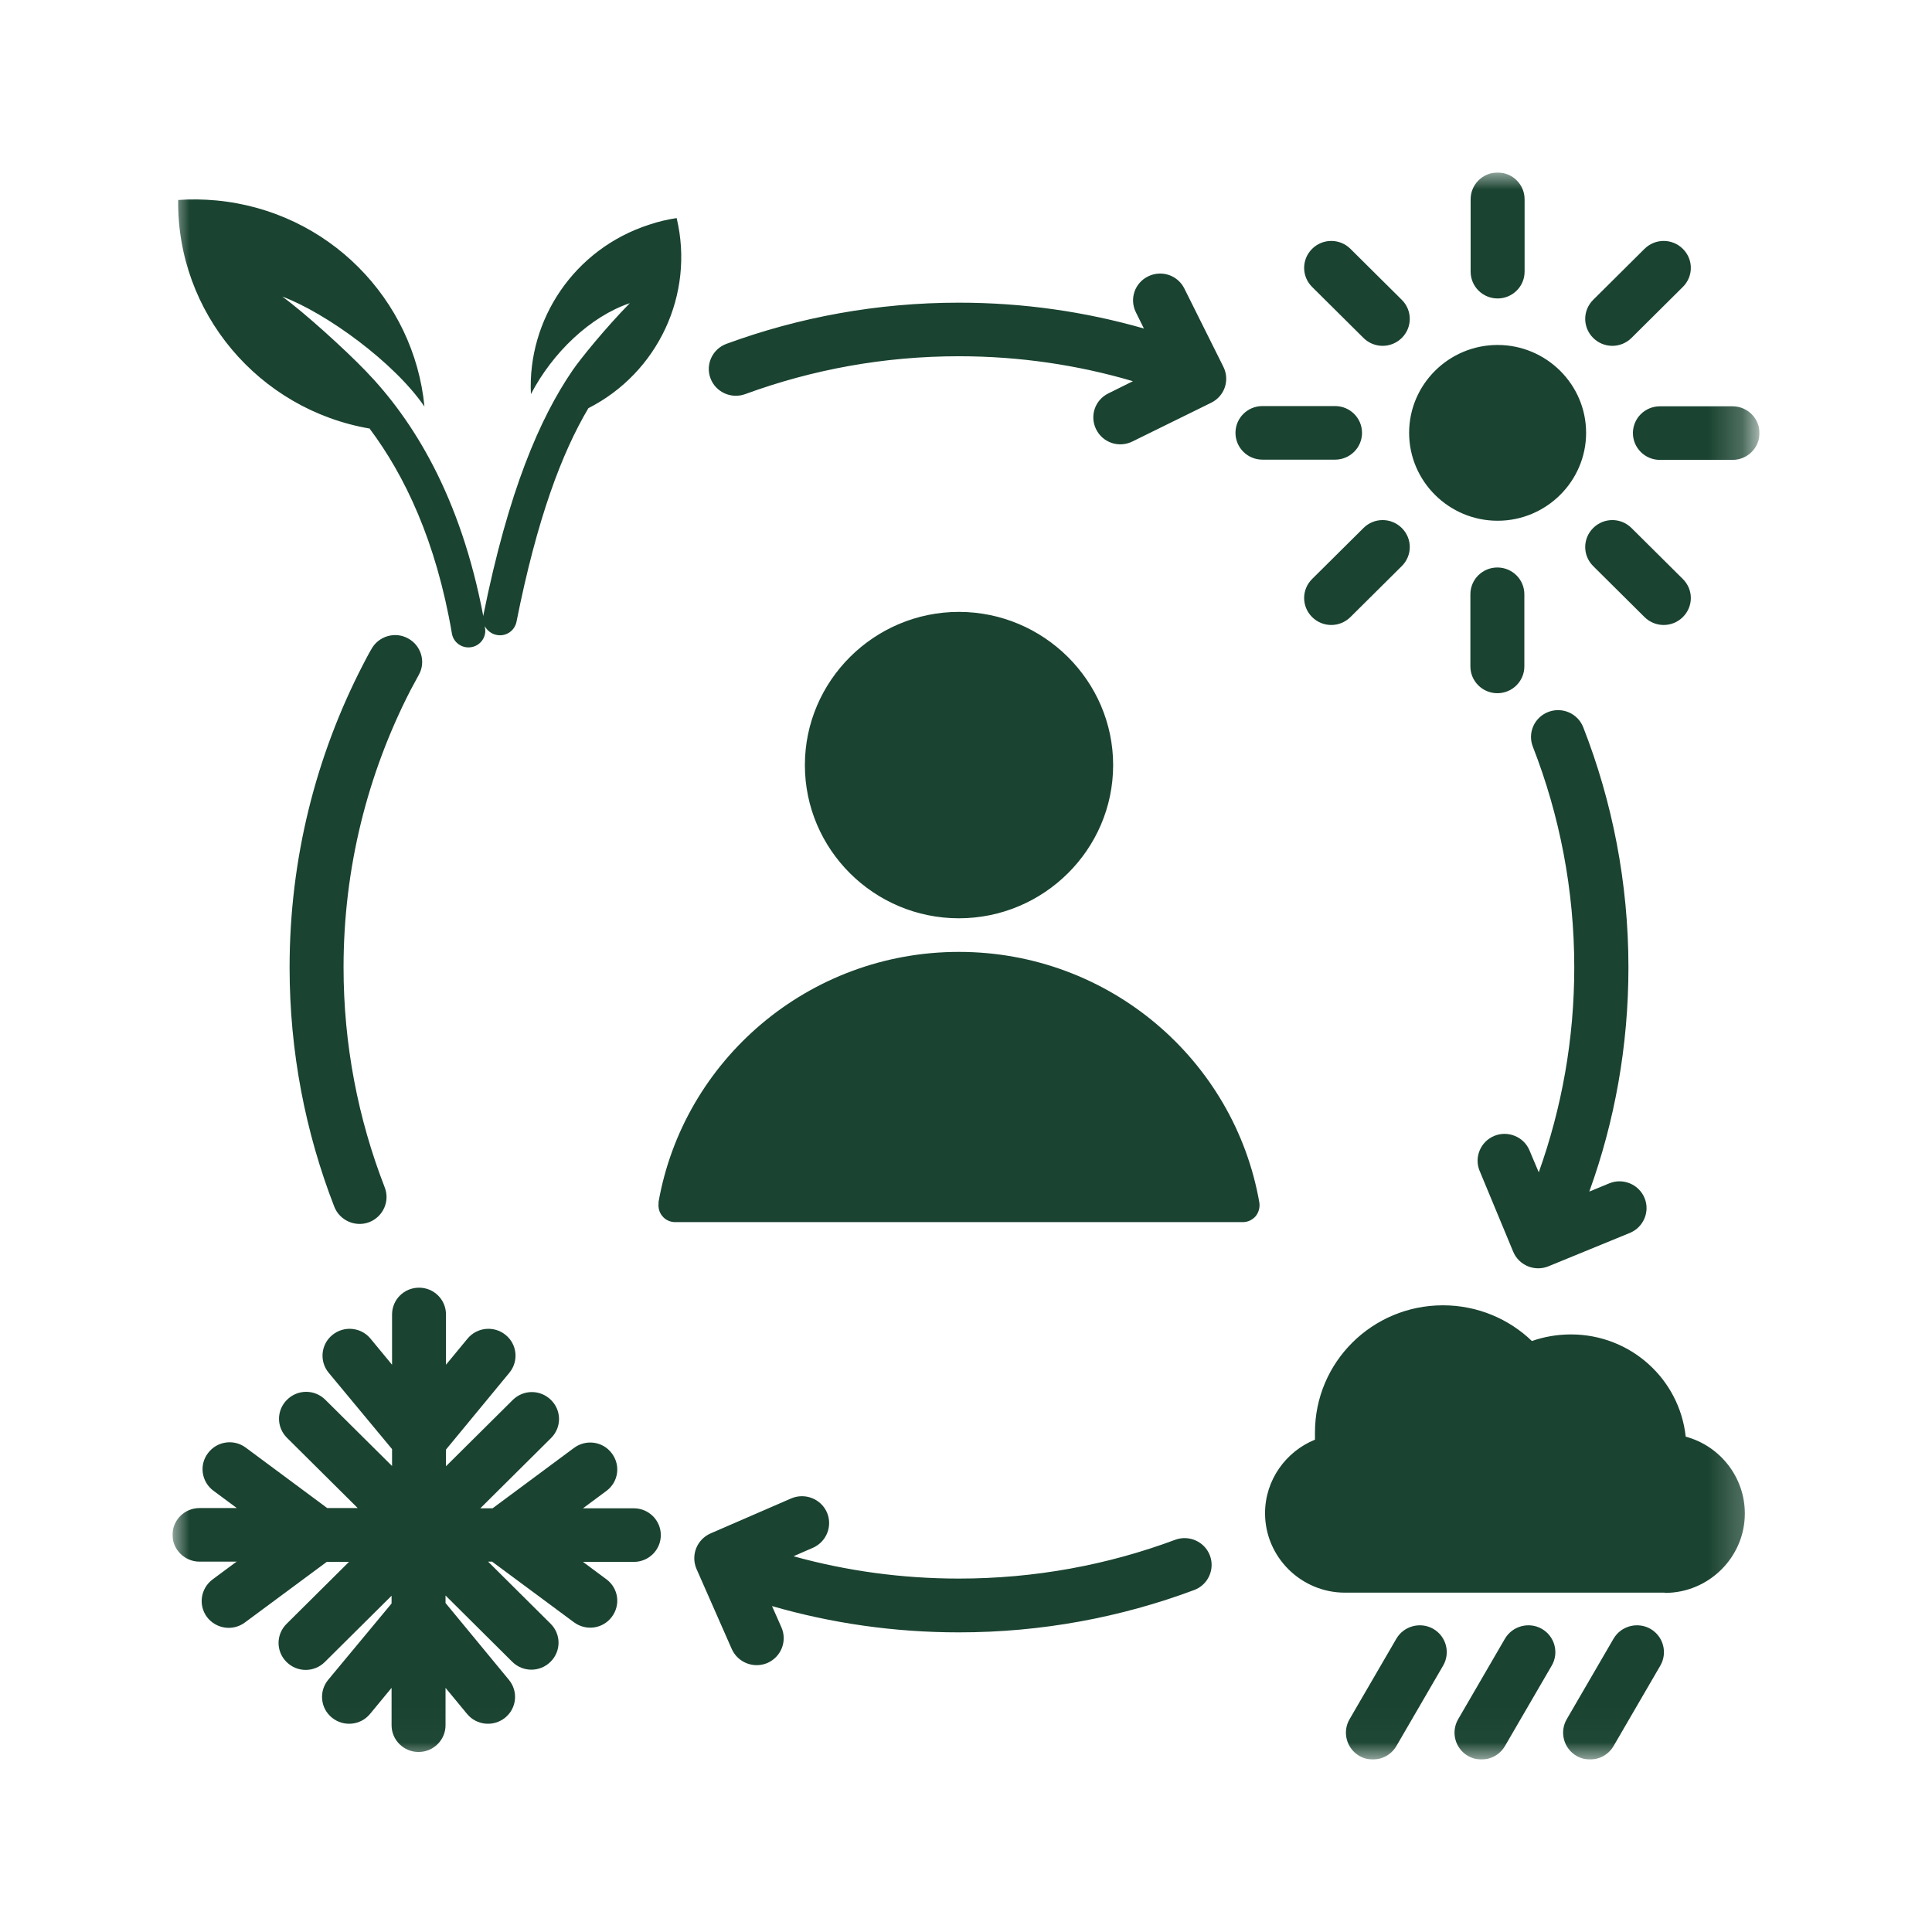 <svg width="56" height="56" viewBox="0 0 56 56" fill="none" xmlns="http://www.w3.org/2000/svg">
<g clip-path="url(#clip0_917_2527)">
<mask id="mask0_917_2527" style="mask-type:luminance" maskUnits="userSpaceOnUse" x="5" y="5" width="46" height="46">
<path d="M50.774 5H5V50.973H50.774V5Z" fill="white"/>
</mask>
<g mask="url(#mask0_917_2527)">
<path fill-rule="evenodd" clip-rule="evenodd" d="M27.794 26.617C25.332 26.617 23.33 24.622 23.33 22.177C23.33 19.732 25.339 17.736 27.794 17.736C30.249 17.736 32.265 19.732 32.265 22.177C32.265 24.622 30.256 26.617 27.794 26.617ZM19.085 34.858C19.805 30.731 23.433 27.591 27.794 27.591C32.156 27.591 35.783 30.731 36.503 34.858C36.524 35.002 36.483 35.145 36.394 35.254C36.298 35.362 36.167 35.424 36.023 35.424C33.383 35.424 22.212 35.424 19.572 35.424C19.428 35.424 19.291 35.362 19.202 35.254C19.106 35.145 19.072 35.002 19.092 34.858H19.085ZM40.632 8.691C40.94 8.998 40.94 9.488 40.632 9.795C40.323 10.101 39.829 10.101 39.521 9.795L38.032 8.317C37.724 8.01 37.724 7.52 38.032 7.213C38.341 6.907 38.835 6.907 39.143 7.213L40.632 8.691ZM38.698 11.77C39.13 11.77 39.479 12.117 39.479 12.546C39.479 12.975 39.13 13.323 38.698 13.323H36.592C36.16 13.323 35.811 12.975 35.811 12.546C35.811 12.117 36.16 11.77 36.592 11.77H38.698ZM39.521 15.305C39.829 14.998 40.323 14.998 40.632 15.305C40.94 15.611 40.94 16.102 40.632 16.408L39.143 17.886C38.835 18.192 38.341 18.192 38.032 17.886C37.724 17.579 37.724 17.089 38.032 16.783L39.521 15.305ZM42.62 17.225C42.62 16.796 42.97 16.449 43.402 16.449C43.834 16.449 44.184 16.796 44.184 17.225V19.316C44.184 19.745 43.834 20.093 43.402 20.093C42.97 20.093 42.62 19.745 42.62 19.316V17.225ZM46.179 16.408C45.871 16.102 45.871 15.611 46.179 15.305C46.488 14.998 46.981 14.998 47.29 15.305L48.778 16.783C49.087 17.089 49.087 17.579 48.778 17.886C48.47 18.192 47.976 18.192 47.667 17.886L46.179 16.408ZM48.113 13.33C47.681 13.33 47.331 12.982 47.331 12.553C47.331 12.124 47.681 11.777 48.113 11.777H50.218C50.65 11.777 51 12.124 51 12.553C51 12.982 50.65 13.33 50.218 13.33H48.113ZM47.29 9.795C46.981 10.101 46.488 10.101 46.179 9.795C45.871 9.488 45.871 8.998 46.179 8.691L47.667 7.213C47.976 6.907 48.47 6.907 48.778 7.213C49.087 7.52 49.087 8.01 48.778 8.317L47.29 9.795ZM44.191 7.874C44.191 8.303 43.841 8.651 43.409 8.651C42.977 8.651 42.627 8.303 42.627 7.874V5.776C42.627 5.347 42.977 5 43.409 5C43.841 5 44.191 5.347 44.191 5.776V7.867V7.874ZM43.409 9.999C44.821 9.999 45.974 11.143 45.974 12.546C45.974 13.949 44.821 15.094 43.409 15.094C41.996 15.094 40.844 13.949 40.844 12.546C40.844 11.143 41.996 9.999 43.409 9.999ZM48.25 46.164H38.986C37.71 46.164 36.668 45.129 36.668 43.862C36.668 42.902 37.271 42.071 38.115 41.73C38.115 41.662 38.115 41.587 38.115 41.519C38.115 39.483 39.774 37.835 41.825 37.835C42.826 37.835 43.738 38.23 44.403 38.87C44.753 38.747 45.137 38.679 45.535 38.679C47.263 38.679 48.682 39.973 48.861 41.642C49.868 41.914 50.575 42.827 50.575 43.869C50.575 45.136 49.532 46.171 48.257 46.171L48.25 46.164ZM46.769 47.499C46.988 47.125 47.468 47.002 47.839 47.213C48.216 47.431 48.339 47.908 48.127 48.276L46.769 50.612C46.55 50.986 46.069 51.109 45.699 50.898C45.322 50.68 45.199 50.203 45.411 49.835L46.769 47.499ZM43.621 47.499C43.841 47.125 44.321 47.002 44.691 47.213C45.068 47.431 45.192 47.908 44.979 48.276L43.621 50.612C43.402 50.986 42.922 51.109 42.552 50.898C42.174 50.68 42.051 50.203 42.264 49.835L43.621 47.499ZM40.474 47.499C40.693 47.125 41.173 47.002 41.544 47.213C41.921 47.431 42.044 47.908 41.831 48.276L40.474 50.612C40.254 50.986 39.774 51.109 39.404 50.898C39.027 50.68 38.903 50.203 39.116 49.835L40.474 47.499ZM10.726 12.424C7.489 11.872 5.123 9.052 5.165 5.797C5.528 5.77 5.891 5.776 6.269 5.81C9.519 6.117 12.002 8.678 12.303 11.784C11.425 10.503 9.457 9.073 8.182 8.596C8.82 9.059 9.985 10.115 10.596 10.748C11.967 12.165 13.352 14.378 14.011 17.872C14.011 17.859 14.011 17.845 14.011 17.831C14.738 14.222 15.65 12.117 16.596 10.735C16.815 10.415 17.529 9.529 18.256 8.787C17.11 9.175 16.02 10.217 15.389 11.423C15.286 9.264 16.644 7.213 18.818 6.512C19.078 6.423 19.346 6.362 19.613 6.321C20.141 8.535 19.065 10.81 17.055 11.831C16.287 13.125 15.567 15.025 14.971 18.022C14.916 18.288 14.662 18.458 14.395 18.404C14.244 18.376 14.12 18.274 14.052 18.152C14.052 18.165 14.052 18.186 14.059 18.199C14.107 18.465 13.922 18.717 13.661 18.758C13.394 18.805 13.14 18.622 13.099 18.363C12.639 15.672 11.727 13.779 10.719 12.431L10.726 12.424ZM22.377 46.553L22.651 47.172C22.823 47.567 22.644 48.024 22.247 48.201C21.849 48.371 21.389 48.194 21.211 47.799L20.189 45.477C20.018 45.081 20.196 44.625 20.594 44.448L22.932 43.433C23.33 43.263 23.79 43.44 23.968 43.835C24.139 44.23 23.961 44.686 23.563 44.864C23.563 44.864 23.309 44.972 23.001 45.109C24.523 45.531 26.135 45.756 27.794 45.756C29.995 45.756 32.108 45.361 34.062 44.632C34.467 44.482 34.919 44.686 35.07 45.088C35.221 45.49 35.015 45.94 34.611 46.089C32.492 46.88 30.194 47.315 27.794 47.315C25.915 47.315 24.098 47.05 22.377 46.553ZM11.892 20.018C10.657 22.429 9.958 25.153 9.958 28.041C9.958 30.288 10.383 32.441 11.151 34.416C11.309 34.818 11.103 35.267 10.705 35.424C10.301 35.58 9.848 35.376 9.691 34.981C8.854 32.829 8.394 30.486 8.394 28.041C8.394 24.881 9.162 21.898 10.52 19.269C10.603 19.112 10.678 18.962 10.767 18.812C10.973 18.438 11.453 18.295 11.83 18.506C12.207 18.71 12.351 19.187 12.139 19.561C12.056 19.711 11.974 19.868 11.892 20.018ZM32.834 11.048C31.237 10.578 29.543 10.326 27.794 10.326C25.62 10.326 23.536 10.714 21.602 11.423C21.197 11.572 20.745 11.368 20.594 10.966C20.443 10.564 20.649 10.115 21.06 9.965C23.159 9.195 25.428 8.773 27.794 8.773C29.653 8.773 31.449 9.032 33.157 9.522L32.924 9.052C32.732 8.664 32.889 8.201 33.28 8.01C33.671 7.82 34.137 7.976 34.33 8.365L35.461 10.633C35.653 11.021 35.495 11.484 35.104 11.675L32.821 12.798C32.43 12.989 31.964 12.832 31.772 12.444C31.58 12.056 31.737 11.593 32.128 11.402C32.128 11.402 32.471 11.232 32.841 11.048H32.834ZM46.069 34.538L46.645 34.3C47.043 34.136 47.503 34.327 47.667 34.722C47.832 35.117 47.64 35.574 47.242 35.737L44.883 36.704C44.485 36.868 44.026 36.677 43.861 36.282L42.888 33.939C42.723 33.544 42.915 33.088 43.313 32.924C43.711 32.761 44.17 32.951 44.334 33.346C44.334 33.346 44.458 33.646 44.602 33.98C45.267 32.12 45.631 30.125 45.631 28.041C45.631 25.787 45.205 23.628 44.431 21.645C44.273 21.244 44.472 20.794 44.876 20.637C45.281 20.481 45.733 20.678 45.891 21.08C46.735 23.239 47.201 25.589 47.201 28.041C47.201 30.316 46.803 32.502 46.069 34.532V34.538ZM6.865 45.265H5.782C5.357 45.265 5 44.918 5 44.489C5 44.06 5.35 43.712 5.782 43.712H6.865L6.186 43.209C5.837 42.95 5.768 42.459 6.029 42.119C6.289 41.771 6.783 41.703 7.126 41.962L9.485 43.712H10.369L8.319 41.676C8.01 41.37 8.01 40.879 8.319 40.573C8.628 40.266 9.121 40.266 9.43 40.573L11.364 42.493V42.003L9.526 39.789C9.252 39.456 9.3 38.965 9.636 38.693C9.972 38.42 10.465 38.468 10.74 38.802L11.364 39.558V38.1C11.364 37.671 11.713 37.324 12.146 37.324C12.578 37.324 12.927 37.671 12.927 38.1V39.558L13.551 38.802C13.826 38.468 14.319 38.42 14.655 38.693C14.991 38.965 15.039 39.456 14.765 39.789L12.927 42.017V42.5L14.861 40.58C15.17 40.273 15.663 40.273 15.972 40.58C16.281 40.886 16.281 41.376 15.972 41.683L13.922 43.719H14.278L16.637 41.969C16.987 41.71 17.474 41.778 17.734 42.126C17.995 42.473 17.926 42.956 17.577 43.215L16.898 43.719H18.372C18.804 43.719 19.154 44.067 19.154 44.496C19.154 44.925 18.804 45.272 18.372 45.272H16.898L17.577 45.776C17.926 46.035 17.995 46.519 17.734 46.866C17.474 47.213 16.987 47.281 16.637 47.023L14.264 45.265H14.148L15.958 47.063C16.267 47.37 16.267 47.86 15.958 48.167C15.65 48.473 15.156 48.473 14.847 48.167L12.914 46.246V46.464L14.751 48.691C15.026 49.025 14.978 49.515 14.642 49.788C14.306 50.06 13.812 50.012 13.538 49.679L12.914 48.923V50.006C12.914 50.435 12.564 50.782 12.132 50.782C11.7 50.782 11.35 50.435 11.35 50.006V48.923L10.726 49.679C10.452 50.012 9.958 50.06 9.622 49.788C9.286 49.515 9.238 49.025 9.512 48.691L11.35 46.478V46.253L9.416 48.173C9.108 48.48 8.614 48.48 8.305 48.173C7.997 47.867 7.997 47.377 8.305 47.07L10.116 45.272H9.471L7.098 47.029C6.749 47.288 6.262 47.213 6.001 46.873C5.741 46.525 5.816 46.042 6.159 45.783L6.838 45.279L6.865 45.265Z" fill="#1A4331"/>
</g>
</g>
<defs>
<clipPath id="clip0_917_2527">
<rect width="46" height="46" fill="white" transform="translate(5 5)"/>
</clipPath>
</defs>
</svg>
